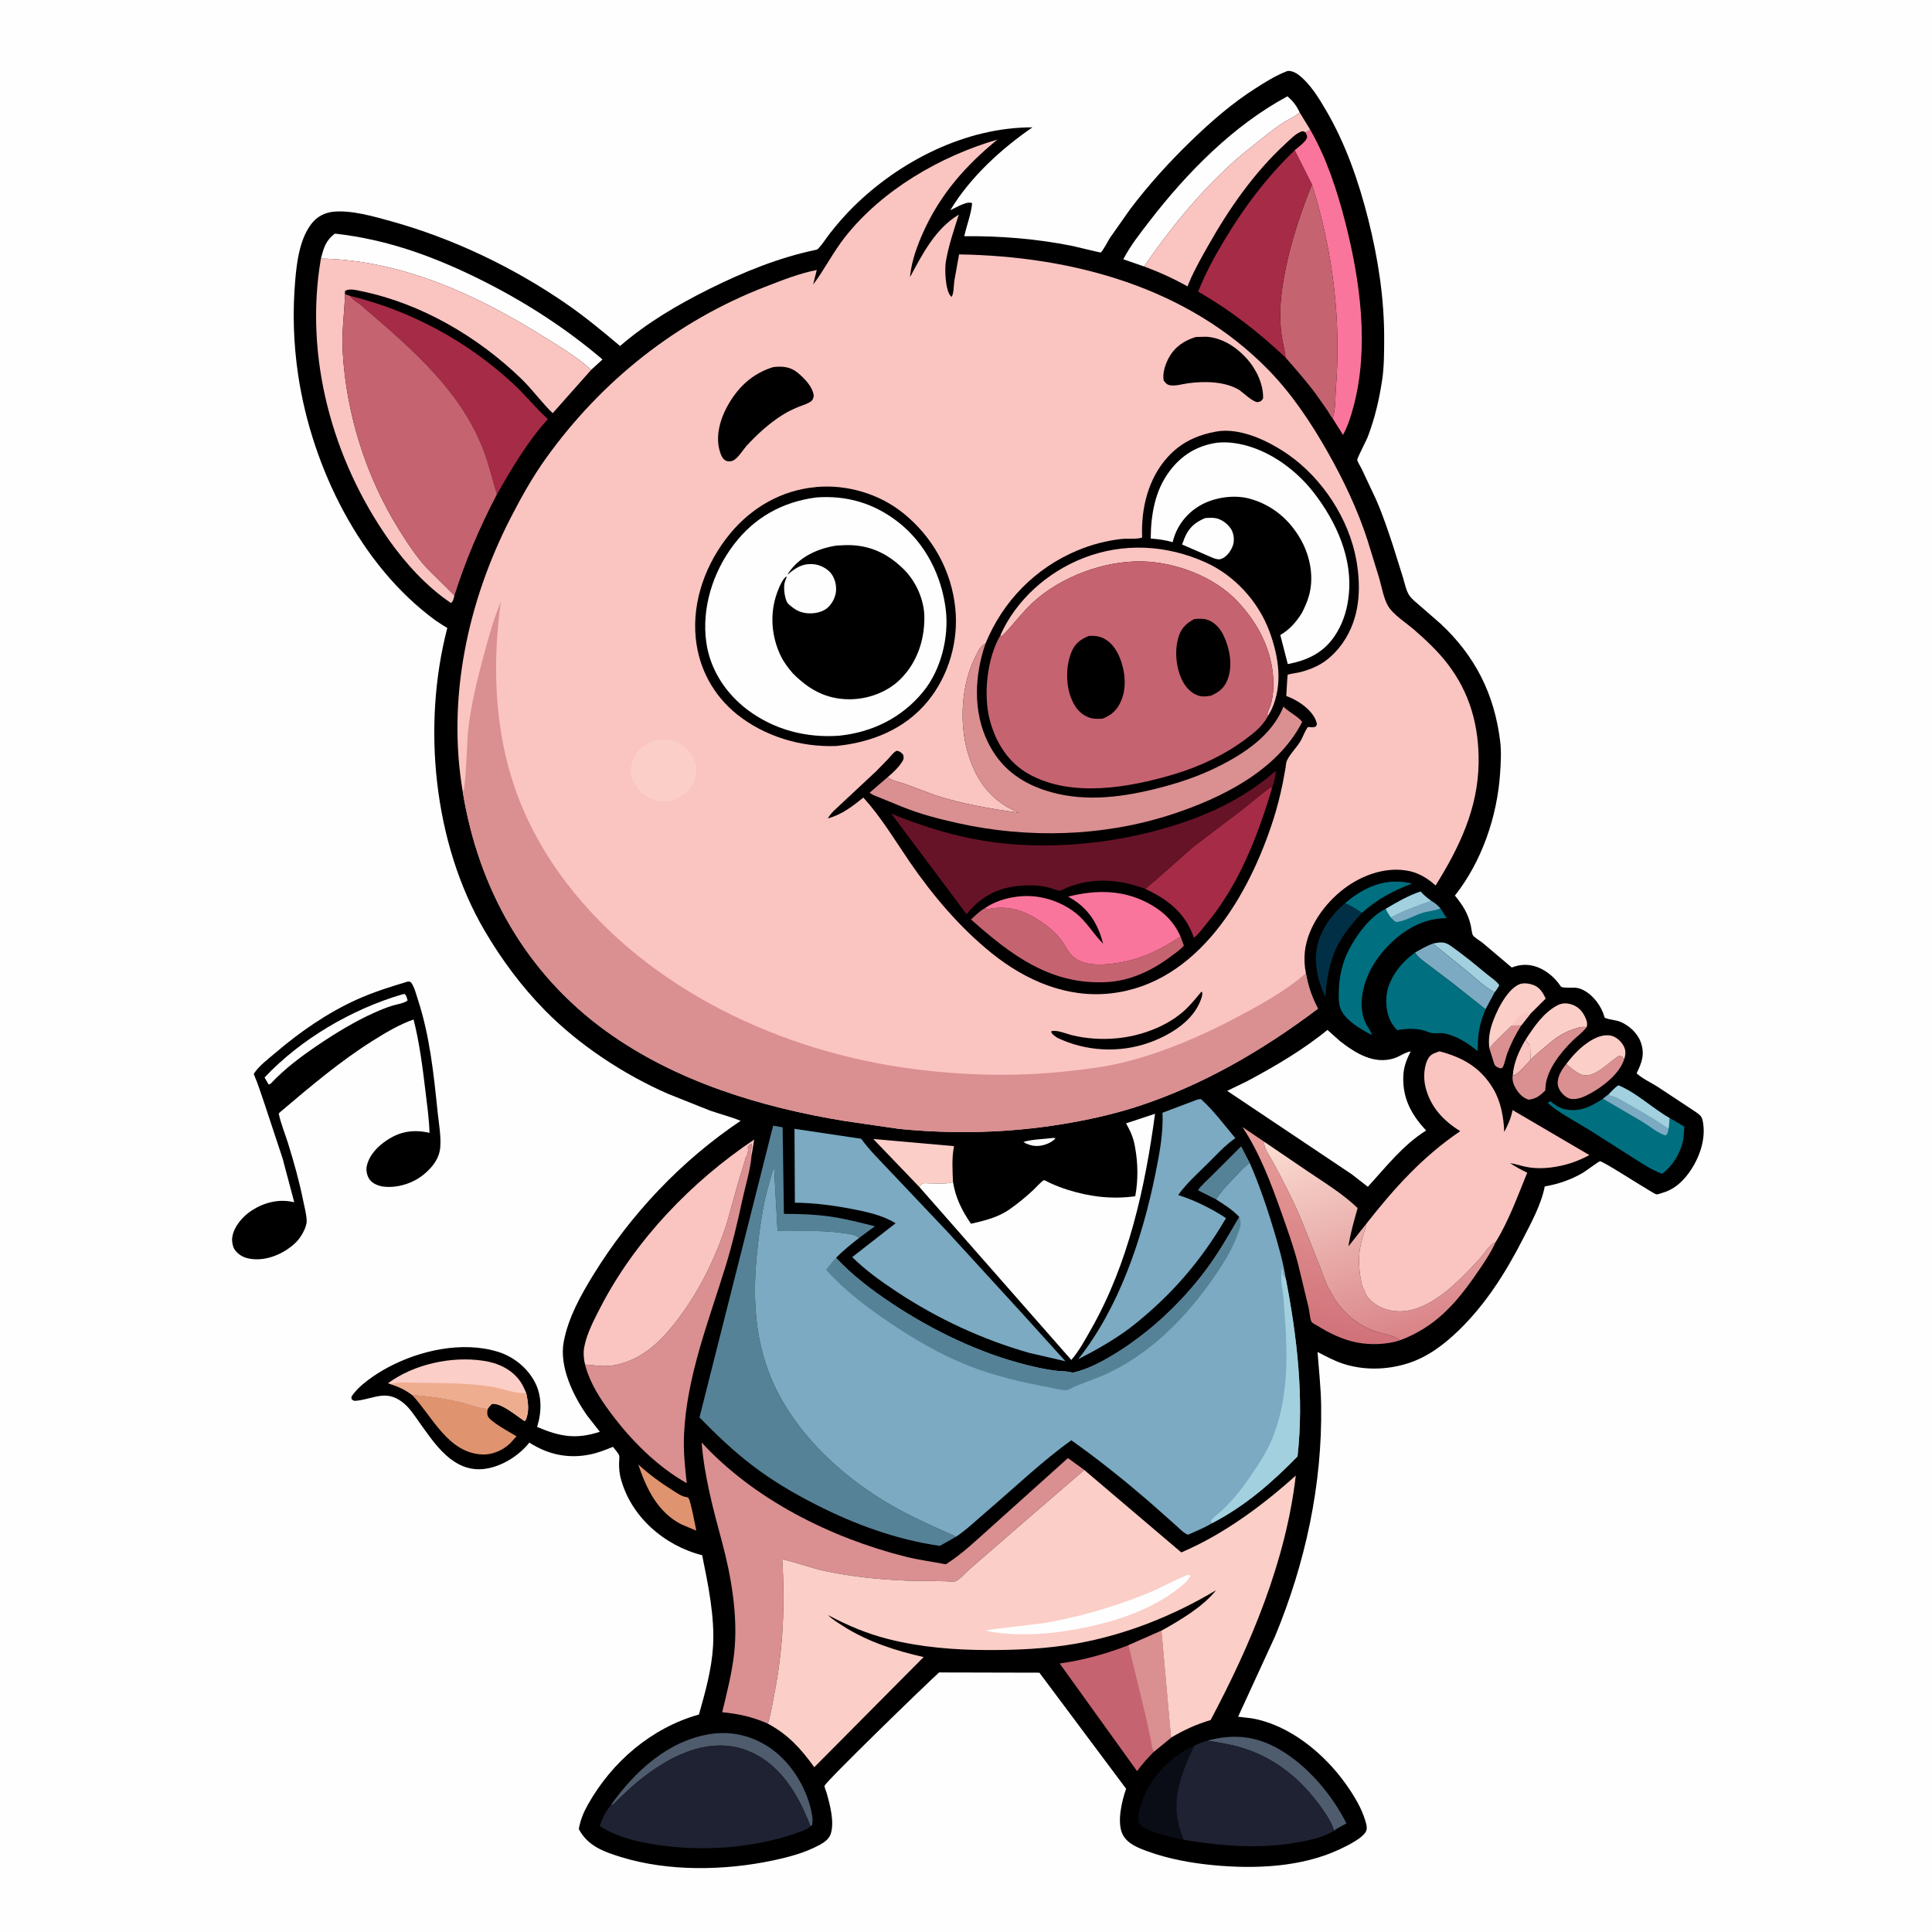 <svg version="1.1" xmlns="http://www.w3.org/2000/svg" style="display: block;" viewBox="0 0 2048 2048" width="1024" height="1024">
<defs>
	<linearGradient id="Gradient1" gradientUnits="userSpaceOnUse" x1="1391.99" y1="1416.73" x2="1412.38" y2="1211.58">
		<stop class="stop0" offset="0" stop-opacity="1" stop-color="rgb(209,114,122)"/>
		<stop class="stop1" offset="1" stop-opacity="1" stop-color="rgb(231,157,153)"/>
	</linearGradient>
	<linearGradient id="Gradient2" gradientUnits="userSpaceOnUse" x1="1506.39" y1="1412.84" x2="1436.55" y2="1181.81">
		<stop class="stop0" offset="0" stop-opacity="1" stop-color="rgb(217,131,135)"/>
		<stop class="stop1" offset="1" stop-opacity="1" stop-color="rgb(251,221,210)"/>
	</linearGradient>
</defs>
<path transform="translate(0,0)" fill="rgb(254,254,254)" d="M -0 -0 L 2048 0 L 2048 2048 L -0 2048 L -0 -0 z"/>
<path transform="translate(0,0)" fill="rgb(0,0,0)" d="M 432.283 1040.5 C 433.739 1040.38 434.185 1040.62 435.5 1041.17 C 439.287 1046.02 441.017 1053.58 442.918 1059.4 C 455.611 1098.28 459.665 1137.76 463.838 1178.22 C 465.068 1190.15 467.626 1204.01 466.712 1215.89 C 465.774 1228.09 458.493 1237.19 449.492 1244.75 C 438.296 1254.16 421.612 1259.54 407.051 1257.91 C 401.577 1257.3 395.382 1255.02 391.933 1250.5 C 389.179 1246.89 387.78 1240.72 388.74 1236.31 C 391.37 1224.2 400.438 1215.08 410.478 1208.44 C 423.952 1199.53 437.829 1197.22 453.543 1200.49 L 455.301 1200.86 C 454.884 1185.77 452.69 1170.87 450.907 1155.9 C 447.895 1130.62 444.638 1105.43 438.43 1080.7 C 423.472 1085.89 408.82 1094.63 395.435 1103.03 C 360.365 1125.05 328.911 1151.83 297.384 1178.5 L 295.452 1180.4 C 297.604 1190.82 302.075 1201.48 305.253 1211.67 C 311.619 1232.1 317.181 1251.96 321.429 1272.94 C 322.804 1279.73 324.915 1287.19 325.096 1294.08 C 325.276 1300.97 318.934 1311.75 314.014 1316.64 C 303.136 1327.45 286.695 1335.33 271.143 1334.89 C 262.501 1334.65 255.212 1332.59 249.545 1325.77 C 246.593 1322.22 245.473 1315.37 246.296 1310.89 C 248.385 1299.51 257.549 1289.18 266.97 1283.08 C 279.818 1274.76 295.391 1270.77 310.472 1274.12 L 311.924 1274.45 L 299.544 1227.91 L 281.173 1172.4 C 277.213 1160.92 273.81 1149.64 268.949 1138.45 C 274.044 1130.14 284.397 1122.52 291.818 1116.16 C 317.597 1094.09 347.023 1073.69 378.01 1059.66 C 395.535 1051.73 413.876 1045.97 432.283 1040.5 z"/>
<path transform="translate(0,0)" fill="rgb(254,254,254)" d="M 426.426 1054.06 L 429 1053.66 C 431.005 1055.68 431.28 1057.83 432.059 1060.5 C 428.432 1063.63 420.626 1064.58 416 1066.03 C 409.45 1068.08 402.908 1070.73 396.65 1073.55 C 376.136 1082.77 356.441 1094.71 337.82 1107.29 C 319.584 1119.61 302.327 1132.39 287.156 1148.5 C 285.636 1149.51 286.474 1149.17 284.633 1149.5 L 280.442 1142.14 C 319.075 1101.27 372.674 1069.94 426.426 1054.06 z"/>
<path transform="translate(0,0)" fill="rgb(0,0,0)" d="M 1364.12 75.5 L 1365.03 75.254 C 1368.33 74.808 1373 76.742 1375.64 78.675 C 1388.5 88.118 1397.98 103.83 1405.9 117.386 C 1426.49 152.603 1440.38 192.724 1450.32 232.19 C 1460.86 274.038 1467.49 316.692 1467.28 359.905 C 1467.21 374.283 1467.27 388.553 1465.14 402.812 C 1462 423.738 1457.32 443.645 1449.75 463.438 C 1448.42 466.906 1438.61 485.732 1438.71 487.4 C 1438.83 489.241 1442.43 494.975 1443.35 496.869 L 1458.58 529.275 C 1465.58 545.257 1471.21 561.889 1476.63 578.463 L 1487.44 612.944 C 1489.14 618.56 1490.7 626.711 1494.17 631.5 C 1497.18 635.654 1501.67 639.045 1505.53 642.392 L 1526.75 660.886 C 1563.8 695.245 1584.12 735.818 1590.24 785.775 C 1591.62 797.037 1590.91 808.879 1590.14 820.192 C 1587.05 865.65 1570.7 913.4 1542.26 949.341 C 1550.63 959.66 1556.18 968.15 1559.16 981.329 C 1559.73 983.864 1560.15 989.299 1561.36 991.399 C 1562.65 993.626 1569.23 997.518 1571.66 999.501 L 1602.53 1025.59 L 1603.26 1025.32 L 1604.5 1024.9 C 1610.41 1022.8 1617.08 1022.21 1623.29 1023.39 C 1636.15 1025.85 1647.53 1035.02 1654.62 1045.76 C 1655.86 1047.65 1667.77 1046.64 1671 1047.12 C 1673.82 1047.53 1676.4 1048.46 1678.91 1049.8 C 1689.29 1055.34 1697.47 1066.52 1700.7 1077.7 L 1701.01 1078.81 C 1706.32 1081.23 1712.62 1080.98 1718.09 1083.35 C 1727.16 1087.28 1735.94 1095.35 1739.28 1104.8 C 1743.82 1117.63 1740.46 1126.15 1734.89 1137.81 C 1741.03 1143.4 1749.83 1147.44 1756.95 1151.91 L 1798 1179.02 C 1803.37 1182.88 1804.3 1183.91 1805.34 1190.34 C 1808.34 1208.88 1800.88 1228.77 1790.07 1243.61 C 1782.85 1253.52 1773.7 1261.33 1761.77 1264.62 C 1760.38 1265 1757.51 1266.1 1756.18 1266.07 C 1754.64 1266.04 1749.28 1262.48 1747.64 1261.55 C 1740.91 1257.78 1699.3 1230.98 1696.05 1230.95 C 1694.95 1230.94 1680.18 1241.94 1677.79 1243.31 C 1665.02 1250.66 1652.02 1255.2 1637.5 1257.65 C 1633.89 1276.7 1622.8 1296.86 1614.02 1314 C 1595.93 1349.28 1574.87 1382.57 1546.28 1410.28 C 1530.59 1425.48 1513.09 1438.71 1492.02 1445.32 C 1469.92 1452.25 1445.42 1452.78 1423.33 1445.47 C 1414.03 1442.39 1405.33 1437.62 1396.65 1433.13 C 1398.04 1452.08 1400.17 1470.7 1400.47 1489.76 C 1401.77 1573.9 1383.79 1656.79 1351.67 1734.44 L 1312.43 1819.81 L 1326.71 1821.46 C 1367 1828.34 1404.04 1859.08 1427.07 1891.75 C 1435.21 1903.29 1443.32 1916.45 1447.29 1930.11 C 1448.24 1933.36 1449.38 1936.62 1448.52 1940.02 C 1446.56 1947.77 1427.25 1956.98 1420.31 1960.25 C 1379.54 1979.45 1330.16 1981.36 1286 1977.15 C 1262.82 1974.94 1238.93 1970.58 1216.98 1962.67 C 1206.73 1958.97 1194.2 1954.28 1189.57 1943.55 C 1184.03 1930.74 1189.23 1908.77 1193.74 1896.19 L 1101.8 1773.11 L 995.495 1772.86 C 982.092 1784.84 874.371 1889.43 874.015 1893.13 C 873.887 1894.47 875.842 1899.09 876.272 1900.6 C 879.725 1912.76 884.678 1931.36 880.694 1943.77 C 878.833 1949.57 873.6 1953.13 868.467 1955.87 C 852.91 1964.2 836.17 1968.6 819 1972.23 C 767.837 1983.02 708.313 1984.06 658.16 1968.51 C 639.691 1962.78 623.029 1956.8 613.535 1938.84 C 615.324 1929.11 618.49 1921.31 623.318 1912.76 C 648.922 1867.39 690.527 1831.68 740.89 1817.47 C 747.542 1794.14 754.39 1769.53 755.85 1745.26 C 757.755 1713.61 750.592 1679.56 744.335 1648.62 C 704.066 1638.39 668.303 1607.49 657.842 1566.41 C 656.527 1561.24 656.24 1556.37 656.239 1551.04 C 656.239 1548.99 656.881 1544.75 656.334 1542.9 C 655.609 1540.46 651.412 1535.99 649.787 1533.7 C 641.992 1536.87 634.122 1539.99 625.856 1541.72 C 602.48 1546.59 580.981 1541.97 561.131 1529.19 C 550.172 1543.1 531.928 1554.6 514.204 1557.01 C 480.528 1561.6 460.805 1530.52 443.942 1506.92 C 438.741 1499.64 433.67 1491.64 426.429 1486.21 C 408.941 1473.09 396.885 1482.55 378.382 1484.79 C 375.256 1485.17 375.042 1485.02 372.672 1483.19 L 372.5 1480.67 C 380.178 1468.39 398.455 1456.37 411.037 1449.62 C 445.034 1431.38 490.216 1421.32 528 1433 C 544.37 1438.06 559.023 1449.91 566.99 1465.15 C 574.687 1479.87 574.226 1497.05 569.348 1512.58 C 593.235 1522.89 610.828 1526.03 635.837 1517.73 L 622.261 1500.38 C 607.534 1479.4 592.619 1448.68 597.592 1422.25 C 602.33 1397.08 615.344 1373.52 628.618 1351.92 C 668.335 1287.3 722.09 1230.41 785.107 1188.11 C 774.594 1183.84 763.338 1180.94 752.592 1177.24 L 708.385 1159.63 C 661.484 1139.16 613.794 1107.78 577.888 1071.23 C 552.821 1045.71 531.531 1017.03 513.5 986.188 C 459.294 893.477 447.297 768.749 474.161 665.672 L 470 663.16 L 461.982 657.906 C 381.494 599.356 330.787 495.045 316.16 398.215 C 311.068 364.503 310.02 330.583 312.989 296.64 C 314.713 276.931 317.807 253.117 330.304 237.016 C 335.978 229.705 344.082 225.428 353.261 224.462 C 372.115 222.477 396.1 229.415 414.231 234.436 C 480.023 252.657 544.19 283.325 600.43 322.135 C 620.287 335.839 638.859 351.251 657.306 366.772 C 685.984 341.944 719.156 322.536 753.033 305.739 C 788.228 288.29 825.838 273.008 864.425 264.95 C 866.4 264.538 866.462 264.489 867.772 263.094 C 872.062 258.528 875.619 252.677 879.5 247.706 C 887.022 238.074 895.2 228.599 903.856 219.982 C 953.277 170.78 1023.82 134.844 1094.43 134.997 C 1061.09 157.943 1028.29 187.991 1007.37 222.812 L 1017.04 218.042 C 1020.97 216.284 1026.3 213.713 1030.5 215.305 C 1029.62 226.61 1024.57 239.129 1022.19 250.4 C 1060.23 249.988 1099.23 253.161 1136.57 260.668 C 1139.2 261.198 1166.37 267.838 1166.64 267.685 C 1169.13 266.273 1174.51 255.366 1176.56 252.211 L 1197.96 221.824 C 1217.34 196.103 1239.59 171.622 1262.72 149.24 C 1283.83 128.805 1306.05 109.447 1330.89 93.624 C 1341.57 86.818 1352.25 80.085 1364.12 75.5 z"/>
<path transform="translate(0,0)" fill="rgb(254,254,254)" d="M 1115.2 1206.4 C 1116.33 1206.14 1117.79 1206.42 1118.95 1206.5 C 1117.38 1208.41 1115.85 1209.53 1113.69 1210.76 C 1107.34 1214.38 1099.44 1215.9 1092.37 1213.87 C 1089.72 1212.97 1087.1 1212.3 1084.89 1210.5 C 1093.94 1207.71 1105.7 1207.58 1115.2 1206.4 z"/>
<path transform="translate(0,0)" fill="rgb(250,196,193)" d="M 1617.21 1102.08 C 1618.66 1104.48 1619.98 1106.51 1622 1108.5 L 1622.36 1123.69 C 1618.73 1127.41 1608.34 1139.92 1603.59 1140.18 C 1604.45 1126.41 1610.3 1113.77 1617.21 1102.08 z"/>
<path transform="translate(0,0)" fill="rgb(218,143,145)" d="M 1602.66 1087.01 L 1612.72 1086.74 C 1606.77 1096.32 1601.78 1105.91 1597.79 1116.47 C 1596.44 1120.03 1594.67 1129.42 1592.5 1131.89 C 1592.04 1132.42 1591.17 1132.31 1590.5 1132.53 C 1587.64 1131.4 1585.46 1131.01 1584.03 1128 L 1578.77 1111.21 C 1585.66 1102.64 1594.8 1094.79 1602.66 1087.01 z"/>
<path transform="translate(0,0)" fill="rgb(162,208,222)" d="M 1518.9 1000.17 C 1526.9 998.733 1530.96 997.802 1537.88 1002.66 C 1551.22 1012.02 1564.14 1022.73 1576.71 1033.09 C 1580.5 1036.21 1586.89 1040.32 1589.35 1044.5 C 1587.84 1047.19 1586.23 1049.53 1584.32 1051.95 C 1573.52 1046.13 1563.62 1036.39 1554.1 1028.63 L 1518.9 1000.17 z"/>
<path transform="translate(0,0)" fill="rgb(0,111,127)" d="M 1425.68 957.575 C 1442.54 943.125 1461.97 933 1484.92 934.687 C 1488.94 934.982 1492.88 935.553 1496.77 936.61 C 1476.65 944.461 1459.83 953.069 1443.7 967.714 C 1437.52 963.814 1432.55 960.257 1425.68 957.575 z"/>
<path transform="translate(0,0)" fill="rgb(86,130,151)" d="M 1288.98 1271.34 L 1269.9 1261.73 C 1273.37 1256.39 1279.41 1251.42 1283.93 1246.85 L 1315.66 1215.13 L 1324.73 1232.61 C 1319.11 1236.79 1314.37 1242.12 1309.54 1247.16 C 1302.36 1254.64 1294.65 1262.63 1288.98 1271.34 z"/>
<path transform="translate(0,0)" fill="rgb(223,147,110)" d="M 676.599 1552.42 C 687.843 1562.6 699.993 1571.64 712.859 1579.68 C 716.947 1582.24 721.859 1585.88 726.638 1586.82 C 728.542 1587.19 728.28 1586.85 729.704 1587.89 C 731.803 1589.42 737.228 1618 738.092 1622.57 L 722.34 1615.94 C 697.196 1603.16 685.073 1577.85 676.599 1552.42 z"/>
<path transform="translate(0,0)" fill="rgb(218,143,145)" d="M 1660.32 1127.88 C 1665.09 1131.84 1671.52 1137.74 1677.5 1139.4 C 1690.86 1143.12 1705.73 1125.09 1716.5 1119.06 L 1720.01 1120.31 L 1720.32 1121.24 L 1721.72 1122.63 C 1717.27 1137.74 1699.35 1151.77 1686 1159.01 C 1679.68 1162.43 1671.86 1166.29 1664.5 1164.72 C 1660.22 1163.81 1655.32 1159.09 1653.28 1155.34 C 1650.66 1150.54 1650.73 1146.4 1652.36 1141.36 C 1653.92 1136.51 1657.07 1131.77 1660.32 1127.88 z"/>
<path transform="translate(0,0)" fill="rgb(251,206,199)" d="M 1660.32 1127.88 C 1667.48 1118.42 1675.74 1109.49 1685.96 1103.29 C 1692.69 1099.19 1700.88 1095.88 1708.8 1098.15 C 1714.16 1099.69 1719.17 1104.63 1721.53 1109.58 C 1723.59 1113.92 1723.26 1118.22 1721.72 1122.63 L 1720.32 1121.24 L 1720.01 1120.31 L 1716.5 1119.06 C 1705.73 1125.09 1690.86 1143.12 1677.5 1139.4 C 1671.52 1137.74 1665.09 1131.84 1660.32 1127.88 z"/>
<path transform="translate(0,0)" fill="rgb(1,48,70)" d="M 1443.7 967.714 C 1431.19 981.11 1419.14 995.961 1413.02 1013.54 C 1407.81 1028.53 1405.96 1041.37 1405.07 1057.14 C 1398.31 1043.4 1393.55 1025.27 1395.24 1009.86 C 1397.52 989.006 1409.91 970.793 1425.68 957.575 C 1432.55 960.257 1437.52 963.814 1443.7 967.714 z"/>
<path transform="translate(0,0)" fill="rgb(251,206,199)" d="M 1617.21 1102.08 C 1626.06 1088.51 1635.84 1073.9 1650.43 1065.93 C 1655.48 1063.16 1660.58 1063.05 1666.03 1064.77 C 1672.45 1066.81 1677.06 1071.42 1679.95 1077.44 C 1681.84 1081.36 1683.25 1084.73 1681.85 1088.86 C 1676.67 1088.06 1673.66 1089.1 1668.78 1090.71 C 1655.18 1095.19 1647.3 1101.57 1636.71 1110.7 C 1631.83 1114.91 1626.67 1118.87 1622.36 1123.69 L 1622 1108.5 C 1619.98 1106.51 1618.66 1104.48 1617.21 1102.08 z"/>
<path transform="translate(0,0)" fill="rgb(123,170,194)" d="M 1499.99 1009.78 C 1506.19 1006.21 1512.21 1002.77 1518.9 1000.17 L 1554.1 1028.63 C 1563.62 1036.39 1573.52 1046.13 1584.32 1051.95 L 1574.72 1069.93 L 1539.66 1042.11 L 1514.19 1022.82 C 1509.13 1018.92 1503.45 1015.27 1499.99 1009.78 z"/>
<path transform="translate(0,0)" fill="rgb(251,206,199)" d="M 1578.77 1111.21 C 1577.67 1102.88 1578.67 1095 1581.15 1087 C 1585.29 1073.66 1596.55 1050.01 1609.81 1043.69 C 1614.42 1041.49 1620.84 1042.41 1625.5 1044.15 C 1632.27 1046.67 1635.64 1052.35 1638.48 1058.57 L 1622.23 1074.72 L 1612.72 1086.74 L 1602.66 1087.01 C 1594.8 1094.79 1585.66 1102.64 1578.77 1111.21 z"/>
<path transform="translate(0,0)" fill="rgb(250,196,193)" d="M 1602.66 1087.01 C 1604.67 1083.56 1607.17 1079.83 1610.29 1077.29 C 1614.73 1073.66 1616.82 1074.27 1622.23 1074.72 L 1612.72 1086.74 L 1602.66 1087.01 z"/>
<path transform="translate(0,0)" fill="rgb(218,143,145)" d="M 1622.36 1123.69 C 1626.67 1118.87 1631.83 1114.91 1636.71 1110.7 C 1647.3 1101.57 1655.18 1095.19 1668.78 1090.71 C 1673.66 1089.1 1676.67 1088.06 1681.85 1088.86 C 1677.75 1094.51 1671.85 1098.43 1666.91 1103.3 C 1654.53 1115.53 1639.58 1134.02 1638.31 1152 L 1638 1156.08 C 1632.22 1161.53 1628.68 1164.65 1620.5 1165.73 C 1613.99 1163.82 1609.39 1158.62 1606.19 1152.76 C 1603.93 1148.62 1603 1144.94 1603.46 1140.25 L 1603.59 1140.18 C 1608.34 1139.92 1618.73 1127.41 1622.36 1123.69 z"/>
<path transform="translate(0,0)" fill="rgb(78,92,109)" d="M 1279.82 1845.16 C 1307.26 1837.83 1330.85 1839.89 1355.73 1854.13 C 1385.75 1871.31 1411.97 1902.3 1427.29 1932.87 C 1422.87 1935.34 1418.07 1937.63 1414.01 1940.64 C 1412.49 1932.76 1404.22 1920.91 1399.49 1914.42 C 1377.87 1884.81 1351.26 1863.39 1316.06 1852.59 C 1304.37 1849 1291.88 1847.08 1279.82 1845.16 z"/>
<path transform="translate(0,0)" fill="rgb(251,206,199)" d="M 974.679 1258.37 L 925.731 1207.4 L 1011.33 1214.95 C 1008.77 1227.1 1009.73 1240.79 1010.22 1253.17 C 1002.84 1255.4 993.692 1254.43 986.008 1254.47 C 984.179 1254.48 980.114 1253.95 978.484 1254.49 C 976.826 1255.05 975.56 1256.98 974.679 1258.37 z"/>
<path transform="translate(0,0)" fill="rgb(10,12,22)" d="M 1254.54 1950.26 L 1253.5 1950.07 C 1244.24 1948.32 1211.14 1941.31 1207.28 1932.38 C 1204.51 1925.97 1209.62 1912.12 1211.99 1905.91 C 1221.37 1881.26 1242.56 1861.28 1266.15 1850.4 C 1252.25 1879.14 1240.32 1909.18 1251.49 1941.15 L 1254.54 1950.26 z"/>
<path transform="translate(0,0)" fill="rgb(78,92,109)" d="M 647.434 1913.64 C 672.48 1878.24 707.404 1845.77 751.681 1838.35 C 775.838 1834.3 799.005 1840.2 818.703 1854.57 C 840.42 1870.42 857.228 1898.89 861.012 1925.59 C 861.458 1928.73 861.585 1931.68 860.693 1934.73 L 859.261 1935.97 L 857.907 1932.85 C 845.537 1901.41 826.748 1870.1 794.19 1856.49 C 748.738 1837.49 701.411 1865.88 668.21 1895.38 L 654.346 1908.48 C 652.66 1910.17 650.726 1912.75 648.401 1913.48 L 647.434 1913.64 z"/>
<path transform="translate(0,0)" fill="rgb(223,147,110)" d="M 436.668 1478.54 C 453.365 1479.79 470.696 1482.27 487.028 1486 C 496.511 1488.16 507.598 1492.64 517.092 1493.33 C 516.546 1495.74 516.24 1498.06 516.864 1500.5 C 518.436 1506.65 541.788 1518.91 547.541 1522.53 L 540.714 1530.07 C 533.151 1537.29 522.049 1542.27 511.404 1541.84 C 474.941 1540.33 458.64 1501.85 436.668 1478.54 z"/>
<path transform="translate(0,0)" fill="rgb(0,111,127)" d="M 1469 963.361 C 1481.01 956.292 1492.62 949.453 1505.91 945.047 C 1509.28 949.028 1513.02 951.904 1517.17 954.991 C 1521.11 957.286 1523.89 959.472 1526.88 962.912 L 1533.52 973.176 C 1528.75 973.414 1524.19 973.679 1519.5 974.652 L 1517.87 974.981 C 1493.03 980.204 1470.44 999.942 1457.01 1020.79 C 1447.56 1035.44 1440.57 1057.3 1444.41 1074.8 L 1444.7 1076 L 1445 1077.39 C 1446.84 1085.42 1451.92 1090.18 1454.43 1097.2 C 1443.08 1091.58 1425.52 1081.43 1420.87 1068.97 C 1419.08 1064.18 1419.05 1058.05 1419.11 1052.98 C 1419.31 1036.88 1422.38 1021.3 1429.8 1006.92 C 1437.91 991.206 1452.6 970.918 1469 963.361 z"/>
<path transform="translate(0,0)" fill="rgb(123,170,194)" d="M 1517.17 954.991 C 1521.11 957.286 1523.89 959.472 1526.88 962.912 C 1520.96 965.509 1513.99 965.806 1507.76 967.723 C 1499.09 970.387 1488.34 977.067 1479.5 977.354 C 1477.61 975.822 1475.88 974.416 1474.36 972.491 C 1487.55 965.461 1503.04 959.964 1517.17 954.991 z"/>
<path transform="translate(0,0)" fill="rgb(162,208,222)" d="M 1469 963.361 C 1481.01 956.292 1492.62 949.453 1505.91 945.047 C 1509.28 949.028 1513.02 951.904 1517.17 954.991 C 1503.04 959.964 1487.55 965.461 1474.36 972.491 C 1472.13 969.474 1470.33 966.882 1469 963.361 z"/>
<path transform="translate(0,0)" fill="url(#Gradient1)" d="M 1484.21 1420.75 C 1470.2 1425.36 1452.83 1425.92 1438.38 1423.09 C 1423.1 1420.1 1409.25 1413.34 1396.14 1405.13 C 1395.07 1404.46 1390.99 1402.41 1390.4 1401.47 C 1388.83 1398.95 1387.98 1389.84 1387.26 1386.57 L 1376.12 1340.31 C 1371.07 1320.93 1364.28 1302.03 1357.57 1283.17 C 1346.62 1252.45 1335.14 1222.03 1317.06 1194.7 L 1340.15 1210.32 C 1339.4 1217.12 1346.37 1226.01 1349.6 1232.06 C 1360.65 1252.8 1371.34 1273.23 1380.27 1295.02 L 1399.15 1342.67 C 1402.35 1350.88 1405.4 1361.7 1410.33 1368.9 C 1420.15 1388.82 1437.53 1404.43 1458.56 1411.59 C 1466.56 1414.31 1477.52 1415.53 1484.21 1420.75 z"/>
<path transform="translate(0,0)" fill="rgb(251,206,199)" d="M 413.875 1467.13 L 411.201 1466.36 C 439.008 1445.89 478.766 1437.37 512.671 1442.5 C 527.827 1444.79 542.36 1451.36 551.394 1464.19 C 554.121 1468.06 555.946 1472.3 557.783 1476.63 C 559.841 1486.15 561.353 1496.32 557.162 1505.5 L 555.965 1506.36 C 547.283 1500.76 531.74 1487.06 521.5 1488.11 C 519.8 1489.84 518.379 1491.25 517.092 1493.33 C 507.598 1492.64 496.511 1488.16 487.028 1486 C 470.696 1482.27 453.365 1479.79 436.668 1478.54 C 429.338 1472.96 422.563 1469.92 413.875 1467.13 z"/>
<path transform="translate(0,0)" fill="rgb(239,173,144)" d="M 413.875 1467.13 C 422.994 1464.47 434.295 1465.74 443.775 1465.81 C 469.245 1466.01 495.711 1466.02 520.926 1469.88 C 533.539 1471.82 544.837 1477.57 557.783 1476.63 C 559.841 1486.15 561.353 1496.32 557.162 1505.5 L 555.965 1506.36 C 547.283 1500.76 531.74 1487.06 521.5 1488.11 C 519.8 1489.84 518.379 1491.25 517.092 1493.33 C 507.598 1492.64 496.511 1488.16 487.028 1486 C 470.696 1482.27 453.365 1479.79 436.668 1478.54 C 429.338 1472.96 422.563 1469.92 413.875 1467.13 z"/>
<path transform="translate(0,0)" fill="rgb(254,254,254)" d="M 1212.72 282.476 L 1190.75 274.813 C 1198.17 260.553 1208.47 247.482 1218.26 234.774 C 1257.87 183.355 1307.15 133.082 1364.73 102.106 C 1370.8 107.345 1374.29 111.902 1377.64 119.069 L 1376.13 120.378 C 1371.95 123.921 1366.66 126.129 1362 129.008 C 1353.42 134.311 1345.38 140.635 1337.5 146.924 C 1326.37 155.807 1315.13 164.557 1304.63 174.194 C 1269.63 206.337 1239.48 243.345 1212.72 282.476 z"/>
<path transform="translate(0,0)" fill="rgb(0,111,127)" d="M 1705.24 1159.98 C 1708.47 1156.81 1711.72 1152.94 1715.52 1150.5 C 1734.8 1158.29 1751.6 1174.87 1769.73 1185.09 L 1785.54 1194.22 L 1784.62 1206.05 C 1782.43 1220.59 1773.81 1235.6 1761.89 1244.24 C 1750.81 1240.32 1740.79 1233.39 1730.89 1227.17 L 1687.08 1199.29 C 1672.21 1189.91 1654.65 1181.12 1641.22 1169.79 L 1641.33 1168.36 L 1643.5 1167.4 C 1647.87 1170.9 1652.87 1174.56 1658.45 1175.74 C 1674.95 1179.21 1685.87 1173.17 1699.24 1164.69 L 1705.24 1159.98 z"/>
<path transform="translate(0,0)" fill="rgb(123,170,194)" d="M 1705.24 1159.98 C 1706.75 1161.54 1706.47 1161.66 1708.72 1162.09 C 1714.46 1163.2 1720.07 1167.31 1725.16 1170.14 C 1740.06 1178.43 1754.79 1186.86 1768.72 1196.71 C 1768.21 1199.71 1767.97 1201.21 1765.99 1203.66 C 1758.36 1201.99 1748.48 1193.68 1741.8 1189.59 L 1699.24 1164.69 L 1705.24 1159.98 z"/>
<path transform="translate(0,0)" fill="rgb(162,208,222)" d="M 1705.24 1159.98 C 1708.47 1156.81 1711.72 1152.94 1715.52 1150.5 C 1734.8 1158.29 1751.6 1174.87 1769.73 1185.09 C 1769.49 1188.94 1769.45 1192.92 1768.72 1196.71 C 1754.79 1186.86 1740.06 1178.43 1725.16 1170.14 C 1720.07 1167.31 1714.46 1163.2 1708.72 1162.09 C 1706.47 1161.66 1706.75 1161.54 1705.24 1159.98 z"/>
<path transform="translate(0,0)" fill="rgb(0,111,127)" d="M 1499.99 1009.78 C 1503.45 1015.27 1509.13 1018.92 1514.19 1022.82 L 1539.66 1042.11 L 1574.72 1069.93 C 1568.29 1084.9 1566.1 1098.04 1566.55 1114.23 C 1556.7 1106.6 1546.11 1099.19 1533.85 1096.1 L 1532.07 1095.67 C 1525.85 1094.09 1520.27 1096.66 1514.17 1094.09 C 1503.81 1089.74 1493.38 1090.15 1482.5 1091.73 L 1481.11 1091.94 C 1479.21 1090.29 1477.91 1088.48 1476.46 1086.43 C 1469.98 1077.23 1468.26 1063.4 1470.2 1052.46 C 1473.23 1035.41 1486.1 1019.51 1499.99 1009.78 z"/>
<path transform="translate(0,0)" fill="rgb(254,254,254)" d="M 340.166 274.108 C 343.177 262.798 345.173 254.933 355.073 247.652 C 411.613 253.834 463.247 273.091 513.687 298.621 C 558.268 321.185 600.675 348.6 638.682 381.051 L 626.704 392.012 C 611.57 378.149 592.025 366.64 574.638 355.792 C 504.063 311.76 424.703 275.53 340.166 274.108 z"/>
<path transform="translate(0,0)" fill="rgb(250,196,193)" d="M 1377.64 119.069 L 1388.71 137.178 C 1387.09 138.731 1386.12 139.694 1383.92 140.285 C 1381.91 139.38 1381.64 138.688 1379.44 139.479 C 1373.2 141.723 1367.07 148.348 1362.17 152.844 C 1329.29 183.029 1302.47 221.774 1280.66 260.479 C 1273.45 273.271 1265.96 286.297 1260.32 299.861 L 1258.85 303.62 C 1243.96 295.268 1228.78 288.334 1212.72 282.476 C 1239.48 243.345 1269.63 206.337 1304.63 174.194 C 1315.13 164.557 1326.37 155.807 1337.5 146.924 C 1345.38 140.635 1353.42 134.311 1362 129.008 C 1366.66 126.129 1371.95 123.921 1376.13 120.378 L 1377.64 119.069 z"/>
<path transform="translate(0,0)" fill="rgb(249,117,156)" d="M 1388.71 137.178 C 1406.23 167.572 1417.4 201.881 1426.07 235.705 C 1441.88 297.371 1451.5 368.039 1434.91 430.524 C 1432.05 441.301 1428.91 451.179 1423.68 461.076 L 1412.52 443.293 C 1415.99 434.788 1415.36 420.879 1416.1 411.566 C 1421.95 338.508 1412.7 265.266 1390.71 195.491 L 1372.41 159.265 C 1376.04 156.2 1383.76 150.579 1385.36 146.313 C 1386.13 144.256 1384.71 142.27 1383.92 140.285 C 1386.12 139.694 1387.09 138.731 1388.71 137.178 z"/>
<path transform="translate(0,0)" fill="rgb(198,99,112)" d="M 1196.25 1743.98 L 1231.14 1728.62 L 1241.31 1842 L 1223.24 1856.83 C 1216.69 1863.38 1210.86 1870 1205.32 1877.42 L 1123.3 1763.36 C 1148.26 1759.91 1172.8 1753.11 1196.25 1743.98 z"/>
<path transform="translate(0,0)" fill="rgb(218,143,145)" d="M 1196.25 1743.98 L 1231.14 1728.62 L 1241.31 1842 L 1223.24 1856.83 C 1220.88 1853.28 1220.44 1846.97 1219.62 1842.76 L 1214.62 1819.58 L 1196.25 1743.98 z"/>
<path transform="translate(0,0)" fill="rgb(198,99,112)" d="M 1390.71 195.491 C 1412.7 265.266 1421.95 338.508 1416.1 411.566 C 1415.36 420.879 1415.99 434.788 1412.52 443.293 C 1410.5 441.228 1408.74 437.559 1407.11 435.1 L 1395.09 417.981 C 1385.03 404.365 1373.85 391.755 1362.72 379.019 C 1362.27 373.367 1360.89 367.558 1359.71 362 C 1356.39 346.369 1356.56 325.659 1358.65 309.813 C 1363.83 270.535 1375.98 232.163 1390.71 195.491 z"/>
<path transform="translate(0,0)" fill="url(#Gradient2)" d="M 1340.15 1210.32 L 1385 1240.81 C 1403.05 1253.1 1423.46 1265.41 1439.15 1280.6 C 1435.35 1294.14 1431.46 1307.27 1429.39 1321.2 L 1448.56 1296.97 C 1446.52 1306 1443.25 1313.76 1441.71 1323.08 C 1439.5 1336.36 1440.9 1350.34 1444 1363.35 L 1448.21 1372.53 C 1453.18 1380.99 1462.94 1386.49 1472.27 1388.74 C 1510.06 1397.87 1546.28 1358.46 1569.27 1333.39 C 1573.56 1328.71 1578.46 1320.43 1583.78 1317.51 L 1585.46 1316.66 C 1579.95 1328.85 1571.94 1340.35 1564.35 1351.32 C 1542.45 1382.99 1520.93 1406.78 1484.21 1420.75 C 1477.52 1415.53 1466.56 1414.31 1458.56 1411.59 C 1437.53 1404.43 1420.15 1388.82 1410.33 1368.9 C 1405.4 1361.7 1402.35 1350.88 1399.15 1342.67 L 1380.27 1295.02 C 1371.34 1273.23 1360.65 1252.8 1349.6 1232.06 C 1346.37 1226.01 1339.4 1217.12 1340.15 1210.32 z"/>
<path transform="translate(0,0)" fill="rgb(166,43,71)" d="M 370.723 313.536 C 435.386 329.151 495.359 361.725 544.154 406.886 C 556.957 418.736 567.841 432.521 580.754 444.236 C 558.806 468.647 542.98 495.771 526.738 524.04 C 522.08 508.521 518.342 492.694 512.605 477.518 C 492.995 425.643 455.19 387.725 414.757 351.274 L 382.385 323.296 C 379.053 320.473 374.555 318.127 371.799 314.865 L 370.723 313.536 z"/>
<path transform="translate(0,0)" fill="rgb(166,43,71)" d="M 1372.41 159.265 L 1390.71 195.491 C 1375.98 232.163 1363.83 270.535 1358.65 309.813 C 1356.56 325.659 1356.39 346.369 1359.71 362 C 1360.89 367.558 1362.27 373.367 1362.72 379.019 C 1333.96 351.92 1304.41 328.922 1270.13 309.091 C 1277.82 289.407 1287.62 271.708 1298.45 253.67 C 1319.37 218.849 1343.15 187.534 1372.41 159.265 z"/>
<path transform="translate(0,0)" fill="rgb(218,143,145)" d="M 620.168 1446.47 C 627.258 1446.76 634.147 1448.13 641.3 1448.07 C 652.872 1447.97 664.831 1444.15 675 1438.81 C 692.425 1429.67 706.092 1414.69 717.896 1399.27 C 741.443 1368.51 758.161 1334.09 770.229 1297.4 L 782.649 1253.05 L 789.784 1229.81 L 790.46 1227 C 791.214 1225.46 791.801 1225.66 792.204 1223.68 L 792.488 1222 C 792.942 1220.04 793.42 1219.45 792.922 1217.37 L 792.526 1216.1 C 793.762 1214.18 794.803 1213.41 796.75 1212.25 C 796.973 1214.34 797.103 1215.96 796.5 1218 C 795.835 1220.25 796.163 1221.78 796.513 1224.09 L 796.679 1225.14 C 795.375 1240.6 790.11 1257.02 786.845 1272.28 C 781.776 1295.98 776.121 1319.67 768.991 1342.84 C 751.036 1401.18 727.985 1458.78 725.101 1520.5 C 724.287 1537.92 726.043 1554.98 727.993 1572.26 C 696.608 1554.56 669.149 1526.92 647.724 1498.24 C 636.576 1483.32 626.092 1467.31 620.926 1449.24 L 620.168 1446.47 z"/>
<path transform="translate(0,0)" fill="rgb(31,34,50)" d="M 1266.15 1850.4 C 1270.7 1848.28 1275 1846.58 1279.82 1845.16 C 1291.88 1847.08 1304.37 1849 1316.06 1852.59 C 1351.26 1863.39 1377.87 1884.81 1399.49 1914.42 C 1404.22 1920.91 1412.49 1932.76 1414.01 1940.64 C 1403.81 1947.17 1391.14 1949.98 1379.36 1952.27 C 1337.04 1960.5 1296.77 1957.13 1254.54 1950.26 L 1251.49 1941.15 C 1240.32 1909.18 1252.25 1879.14 1266.15 1850.4 z"/>
<path transform="translate(0,0)" fill="rgb(123,170,194)" d="M 1269.51 1165.5 L 1273 1165.03 C 1286.61 1177.32 1297.74 1192.46 1309.49 1206.48 C 1298.88 1213.83 1289.58 1224.11 1280.41 1233.19 C 1269.7 1243.79 1257.64 1254.51 1248.93 1266.8 C 1266.23 1272.18 1284.46 1281.28 1299.59 1291.25 C 1272.61 1337.68 1239.98 1374.96 1197.58 1407.88 C 1180.26 1420.79 1162.02 1431.02 1142.89 1440.88 C 1186.39 1385.92 1210.74 1313.08 1224.6 1245.17 C 1228.97 1223.78 1233.27 1201.44 1232.29 1179.53 L 1269.51 1165.5 z"/>
<path transform="translate(0,0)" fill="rgb(250,196,193)" d="M 620.168 1446.47 C 618.734 1440.48 618.185 1434.17 619.309 1428.06 C 621.957 1413.66 629.783 1398.88 636.443 1385.96 C 673.182 1314.68 733.247 1252.28 799.474 1207.98 L 796.679 1225.14 L 796.513 1224.09 C 796.163 1221.78 795.835 1220.25 796.5 1218 C 797.103 1215.96 796.973 1214.34 796.75 1212.25 C 794.803 1213.41 793.762 1214.18 792.526 1216.1 L 792.922 1217.37 C 793.42 1219.45 792.942 1220.04 792.488 1222 L 792.204 1223.68 C 791.801 1225.66 791.214 1225.46 790.46 1227 L 789.784 1229.81 L 782.649 1253.05 L 770.229 1297.4 C 758.161 1334.09 741.443 1368.51 717.896 1399.27 C 706.092 1414.69 692.425 1429.67 675 1438.81 C 664.831 1444.15 652.872 1447.97 641.3 1448.07 C 634.147 1448.13 627.258 1446.76 620.168 1446.47 z"/>
<path transform="translate(0,0)" fill="rgb(31,34,50)" d="M 647.434 1913.64 L 648.401 1913.48 C 650.726 1912.75 652.66 1910.17 654.346 1908.48 L 668.21 1895.38 C 701.411 1865.88 748.738 1837.49 794.19 1856.49 C 826.748 1870.1 845.537 1901.41 857.907 1932.85 L 859.261 1935.97 C 856.276 1939.04 851.281 1940.53 847.283 1942.03 C 834.582 1946.8 821.493 1950.3 808.2 1952.97 C 769.948 1960.63 729.702 1961.19 691.234 1954.8 C 672.375 1951.67 651.78 1946.31 635.69 1935.6 C 638.44 1927.8 642.112 1920.02 647.434 1913.64 z"/>
<path transform="translate(0,0)" fill="rgb(254,254,254)" d="M 1407.14 1091.76 L 1420.58 1103.74 C 1437.02 1116.5 1456.62 1128.79 1478.21 1121.69 C 1483.78 1119.86 1489.76 1115.29 1495.39 1114.55 C 1491 1123.19 1488 1130.68 1487.57 1140.5 C 1486.52 1163.97 1496.13 1181.75 1511.79 1198.39 C 1487.3 1213.6 1469.21 1237.03 1449.95 1258.04 L 1432.97 1244.81 L 1300.88 1156.37 L 1321.87 1146.18 C 1351.32 1130.46 1381.26 1112.96 1407.14 1091.76 z"/>
<path transform="translate(0,0)" fill="rgb(250,196,193)" d="M 481.717 631.233 C 480.793 634.323 480.696 637.304 478 639.175 C 452.705 622.337 429.583 596.93 412.24 572.294 C 352.1 486.863 322.385 377.856 340.166 274.108 C 424.703 275.53 504.063 311.76 574.638 355.792 C 592.025 366.64 611.57 378.149 626.704 392.012 L 585.909 437.993 C 574.118 426.703 564.45 412.967 552.583 401.496 C 506.377 356.829 446.369 321.663 383.165 308.682 C 377.872 307.595 370.396 305.407 365.683 308.5 L 365.684 311.828 L 365.625 313.827 C 364.939 333.483 362.13 352.174 363.221 372.033 C 366.879 438.675 388.057 505.714 423.5 562.294 C 432.271 576.296 441.141 589.891 452.346 602.1 L 481.717 631.233 z"/>
<path transform="translate(0,0)" fill="rgb(254,254,254)" d="M 1010.22 1253.17 C 1013.12 1270.05 1019.59 1283.23 1029.3 1297.23 C 1043.81 1293.91 1057.95 1290.54 1070.35 1281.81 C 1079.14 1275.63 1087.56 1268.74 1095.41 1261.41 C 1096.94 1259.99 1105.06 1251.17 1106.66 1251.04 C 1107.49 1250.98 1111.93 1253.5 1112.91 1253.94 C 1119.05 1256.73 1125.3 1259.19 1131.73 1261.21 C 1155.28 1268.64 1178.89 1271.48 1203.42 1268.06 C 1206.55 1251.05 1206.38 1233.01 1203.18 1216 L 1202.83 1214.03 C 1201.22 1205.25 1197.99 1198.5 1193.65 1190.8 L 1224.37 1180.65 C 1213.86 1259.24 1196.14 1339.46 1156.61 1409.01 C 1150.33 1420.06 1143.98 1431.96 1135.61 1441.58 L 974.679 1258.37 C 975.56 1256.98 976.826 1255.05 978.484 1254.49 C 980.114 1253.95 984.179 1254.48 986.008 1254.47 C 993.692 1254.43 1002.84 1255.4 1010.22 1253.17 z"/>
<path transform="translate(0,0)" fill="rgb(123,170,194)" d="M 842.192 1196.6 L 912.878 1207.14 C 921.88 1219.56 933.526 1230.77 943.992 1242.01 L 1003.61 1304.93 L 1085.46 1394.37 L 1129.4 1442.98 L 1091.26 1434.17 C 1041.58 1420.12 993.628 1397.81 950.577 1369.31 C 933.782 1358.19 917.736 1346.76 903.369 1332.59 L 949.359 1296.71 C 936.123 1288.44 919.184 1284.67 904 1281.73 C 883.701 1277.8 863.307 1275.1 842.614 1274.91 L 842.192 1196.6 z"/>
<path transform="translate(0,0)" fill="rgb(86,130,151)" d="M 1013.55 1628.93 L 996.274 1638.69 C 950.466 1632.14 906.382 1616.03 865.257 1595.13 C 841.688 1583.16 818.749 1569.67 797.705 1553.6 C 777.438 1538.12 759.261 1520.79 741.48 1502.54 L 819.573 1193.21 L 829.62 1195.01 L 830.989 1286.76 C 847.388 1286.75 863.988 1287.31 880.244 1289.61 C 896.078 1291.85 911.94 1296.09 927.471 1299.89 L 910.879 1312.11 C 905.075 1307.94 898.316 1307.72 891.44 1306.79 C 868.697 1303.72 846.991 1305.41 824.248 1304.9 L 820.476 1236 C 817.556 1247.24 813.813 1258.1 811.306 1269.46 C 807.205 1288.05 804.813 1306.29 802.758 1325.18 C 796.595 1381.83 800.629 1435.92 830.003 1486.15 C 856.751 1531.9 899.217 1569.27 944.828 1595.61 C 967.035 1608.43 990.197 1618.49 1013.55 1628.93 z"/>
<path transform="translate(0,0)" fill="rgb(218,143,145)" d="M 814.037 1827.17 C 797.573 1819.87 783.332 1816.83 765.546 1815.03 C 770.559 1794.41 775.948 1773.31 778.273 1752.2 C 782.524 1713.61 775.2 1670.95 765.158 1633.74 C 755.851 1599.26 746.611 1564.85 743.771 1529.11 C 799.195 1589.44 880.625 1630.07 959.334 1649.98 C 973.619 1653.59 988.168 1655.4 1002.6 1658.23 C 1020.54 1646.97 1036.6 1631.14 1052.42 1617.15 L 1132.06 1545.62 L 1149.38 1558.23 L 1076.88 1620.83 L 1028.1 1663.18 C 1024.56 1666.25 1016.94 1674.78 1012.77 1676.23 C 1010.5 1677.02 1004.17 1676.18 1001.56 1676.16 L 962.558 1675.61 C 931.219 1674.38 899.696 1671.1 869.083 1664.14 C 864.39 1663.07 830.583 1652.47 829.18 1652.98 C 832.335 1700.98 830.065 1748.01 820.939 1795.2 C 818.887 1805.81 817.167 1816.82 814.037 1827.17 z"/>
<path transform="translate(0,0)" fill="rgb(198,99,112)" d="M 365.684 311.828 L 370.723 313.536 L 371.799 314.865 C 374.555 318.127 379.053 320.473 382.385 323.296 L 414.757 351.274 C 455.19 387.725 492.995 425.643 512.605 477.518 C 518.342 492.694 522.08 508.521 526.738 524.04 C 508.397 559.159 493.741 593.466 481.717 631.233 L 452.346 602.1 C 441.141 589.891 432.271 576.296 423.5 562.294 C 388.057 505.714 366.879 438.675 363.221 372.033 C 362.13 352.174 364.939 333.483 365.625 313.827 L 365.684 311.828 z"/>
<path transform="translate(0,0)" fill="rgb(250,196,193)" d="M 1448.56 1296.97 C 1478.11 1259.36 1508.13 1226.03 1547.91 1199.08 C 1529.71 1187.84 1515.89 1172.92 1510.9 1151.53 C 1508.75 1142.32 1509.32 1128.82 1514.75 1120.85 C 1517.36 1117.01 1521.86 1115.88 1526.04 1114.48 C 1550.92 1120.98 1569.82 1131.87 1583.12 1154.53 C 1591.09 1168.12 1593.95 1184.47 1594.55 1199.97 C 1598.59 1192.28 1601.7 1185.31 1603.4 1176.71 L 1684.78 1224.43 C 1671.44 1231.63 1659.18 1235.59 1644.2 1237.56 C 1635.79 1238.66 1626.45 1238.63 1618.12 1237 C 1612.24 1235.86 1606.66 1233.84 1600.72 1232.94 C 1606.62 1236.84 1612.54 1240.06 1618.92 1243.1 C 1608.69 1268.04 1599.66 1293.56 1585.46 1316.66 L 1583.78 1317.51 C 1578.46 1320.43 1573.56 1328.71 1569.27 1333.39 C 1546.28 1358.46 1510.06 1397.87 1472.27 1388.74 C 1462.94 1386.49 1453.18 1380.99 1448.21 1372.53 L 1444 1363.35 C 1440.9 1350.34 1439.5 1336.36 1441.71 1323.08 C 1443.25 1313.76 1446.52 1306 1448.56 1296.97 z"/>
<path transform="translate(0,0)" fill="rgb(251,206,199)" d="M 1149.38 1558.23 L 1252.22 1645.62 C 1296.52 1626.8 1338.03 1596.19 1373.58 1564.14 C 1363.18 1654.84 1325.84 1743.34 1283.31 1823.32 C 1268.19 1827.8 1254.86 1833.93 1241.31 1842 L 1231.14 1728.62 C 1250.73 1717.67 1275.02 1703.46 1289.09 1685.7 C 1243.58 1712.91 1193.21 1733.01 1140.85 1742.28 C 1109.88 1747.77 1078.39 1749.2 1046.99 1749.12 C 1011.79 1749.03 975.953 1746.18 941.738 1737.5 C 918.912 1731.71 898.53 1723.17 877.776 1712.04 C 882.299 1716.7 888.074 1720.04 893.5 1723.54 C 918.985 1739.98 949.663 1750.04 979.1 1756.55 L 863.153 1873.34 C 849.026 1853.65 835.608 1838.86 814.037 1827.17 C 817.167 1816.82 818.887 1805.81 820.939 1795.2 C 830.065 1748.01 832.335 1700.98 829.18 1652.98 C 830.583 1652.47 864.39 1663.07 869.083 1664.14 C 899.696 1671.1 931.219 1674.38 962.558 1675.61 L 1001.56 1676.16 C 1004.17 1676.18 1010.5 1677.02 1012.77 1676.23 C 1016.94 1674.78 1024.56 1666.25 1028.1 1663.18 L 1076.88 1620.83 L 1149.38 1558.23 z"/>
<path transform="translate(0,0)" fill="rgb(254,254,254)" d="M 1258.74 1669.5 C 1259.84 1669.41 1260.68 1669.77 1261.72 1670.08 C 1260.83 1675.29 1249.75 1683.44 1245.27 1686.74 C 1218.93 1706.17 1186.23 1717.41 1154.5 1724.31 C 1120.47 1731.72 1085.82 1735.08 1051.22 1729.96 L 1046.5 1728.86 L 1046.91 1727.74 L 1105.22 1720.77 C 1141.91 1714.7 1178.01 1704.2 1212.61 1690.59 C 1228.07 1684.5 1242.42 1676.25 1257.7 1669.92 L 1258.74 1669.5 z"/>
<path transform="translate(0,0)" fill="rgb(123,170,194)" d="M 1288.98 1271.34 C 1294.65 1262.63 1302.36 1254.64 1309.54 1247.16 C 1314.37 1242.12 1319.11 1236.79 1324.73 1232.61 C 1334.71 1255.52 1343.06 1279.84 1350.22 1303.77 C 1355.28 1320.68 1360.26 1338.02 1363.01 1355.49 C 1374.9 1416.92 1382.45 1481.39 1375.41 1543.9 C 1347.94 1571.98 1319.89 1596.42 1284.77 1614.67 C 1276.85 1619.5 1267.95 1623.01 1259.5 1626.84 C 1255.34 1625.81 1250.23 1620.26 1247.06 1617.44 L 1216.87 1590.69 C 1190.74 1568.3 1163.75 1546.62 1135.63 1526.76 C 1104.03 1549.5 1075.16 1577.29 1045.5 1602.56 C 1035.27 1611.27 1024.72 1621.49 1013.55 1628.93 C 990.197 1618.49 967.035 1608.43 944.828 1595.61 C 899.217 1569.27 856.751 1531.9 830.003 1486.15 C 800.629 1435.92 796.595 1381.83 802.758 1325.18 C 804.813 1306.29 807.205 1288.05 811.306 1269.46 C 813.813 1258.1 817.556 1247.24 820.476 1236 L 824.248 1304.9 C 846.991 1305.41 868.697 1303.72 891.44 1306.79 C 898.316 1307.72 905.075 1307.94 910.879 1312.11 C 902.361 1318.87 893.776 1325.52 886.252 1333.41 C 903.57 1351.96 924.041 1367.47 945.11 1381.5 C 987.975 1410.05 1037.92 1434.3 1088.01 1446.85 C 1097.77 1449.29 1107.9 1451.54 1117.87 1452.86 C 1123.08 1453.55 1128.77 1453.36 1133.85 1454.37 C 1135.58 1454.71 1136.71 1455.19 1138.49 1454.78 C 1153.14 1451.42 1167.86 1443.58 1180.61 1435.85 C 1218.24 1413.03 1252.22 1381.12 1278.57 1345.91 C 1291.72 1328.34 1302.64 1308.96 1313.73 1290.05 C 1306.45 1282.36 1297.87 1277.01 1288.98 1271.34 z"/>
<path transform="translate(0,0)" fill="rgb(162,208,222)" d="M 1284.77 1614.67 L 1283.37 1612 C 1287.31 1607.3 1293.14 1603.3 1297.6 1598.95 C 1306.99 1589.8 1315.2 1579.67 1322.71 1568.94 C 1332.78 1554.56 1342.6 1539.91 1349.2 1523.55 C 1365.54 1483.05 1365.23 1436.37 1361.75 1393.51 C 1360.97 1383.96 1360.74 1373.68 1358.99 1364.29 C 1357.85 1358.19 1358.18 1350.89 1358.62 1344.69 L 1358.76 1343 C 1358.42 1345.05 1358.86 1345.21 1359.76 1347 C 1359.38 1350.03 1360.04 1351.53 1361.82 1353.93 L 1363.01 1355.49 C 1374.9 1416.92 1382.45 1481.39 1375.41 1543.9 C 1347.94 1571.98 1319.89 1596.42 1284.77 1614.67 z"/>
<path transform="translate(0,0)" fill="rgb(86,130,151)" d="M 1313.73 1290.05 C 1316.94 1297.17 1313.79 1303.82 1311.17 1310.67 C 1305.26 1326.19 1296.62 1339.68 1287.3 1353.29 C 1257.32 1397.04 1217.84 1437 1168.52 1458.41 L 1139.74 1469.57 C 1137.31 1470.55 1133.22 1473.22 1130.82 1473.59 C 1126.79 1474.2 1118.96 1471.94 1114.81 1471.19 C 1083.99 1465.59 1054.01 1458.66 1024.82 1446.99 C 996.243 1435.56 969.154 1419.66 943.681 1402.5 C 918.963 1385.85 895.637 1368.3 875.673 1346.04 C 879.024 1341.91 882.39 1337.03 886.252 1333.41 C 903.57 1351.96 924.041 1367.47 945.11 1381.5 C 987.975 1410.05 1037.92 1434.3 1088.01 1446.85 C 1097.77 1449.29 1107.9 1451.54 1117.87 1452.86 C 1123.08 1453.55 1128.77 1453.36 1133.85 1454.37 C 1135.58 1454.71 1136.71 1455.19 1138.49 1454.78 C 1153.14 1451.42 1167.86 1443.58 1180.61 1435.85 C 1218.24 1413.03 1252.22 1381.12 1278.57 1345.91 C 1291.72 1328.34 1302.64 1308.96 1313.73 1290.05 z"/>
<path transform="translate(0,0)" fill="rgb(250,196,193)" d="M 490.473 838.934 C 473.754 739.99 495.882 637.262 541.379 548.797 C 552.491 527.191 564.488 505.677 578.669 485.893 C 637.415 403.931 716.904 340.504 811.102 304.041 C 828.825 297.181 847.146 289.844 865.815 286.196 L 861.935 301.649 C 874.123 285.583 883.046 267.438 895.669 251.396 C 935.113 201.268 996.877 165.559 1057.41 147.904 C 1023.73 175.315 996.779 205.924 978.751 245.973 C 972.332 260.234 966.68 275.755 964.868 291.386 L 964.715 293.667 C 977.993 269 991.638 242.251 1016.41 227.5 C 1011.12 243.861 1005.54 260.318 1002.65 277.303 C 1001.26 285.465 1002.07 307.935 1007.9 314 L 1008.83 314.669 C 1011.18 310.72 1010.92 302.639 1011.59 297.872 L 1016.66 269.681 C 1136.44 271.56 1259.23 304.319 1345.05 392.608 C 1369.62 417.887 1389.88 448.309 1407.2 478.849 C 1424.05 508.547 1439.3 540.465 1449.72 573.001 L 1462.04 613 C 1464.72 622.196 1466.59 633.913 1471.3 642.167 C 1476.69 651.586 1491.03 660.552 1499.36 667.823 C 1511.8 678.677 1524.1 690.241 1534.21 703.326 C 1558.31 734.52 1567.92 769.818 1567.39 808.827 C 1566.72 857.291 1546.84 898.445 1521.76 938.745 L 1520.95 937.972 C 1512.76 930.467 1502.03 924.409 1491 922.825 L 1489.23 922.562 C 1466.44 919.402 1442.67 928.403 1424.65 942.109 C 1404.26 957.614 1386.21 982.498 1383.23 1008.53 C 1382.37 1016.13 1382.79 1024.19 1384.3 1031.69 C 1386.65 1045.48 1390.63 1056.85 1397.07 1069.26 C 1338.5 1113.41 1274.07 1151.06 1203.87 1173.5 C 1178.46 1181.62 1152.25 1187.32 1125.94 1191.64 C 1068.89 1201.02 1010.72 1202.36 953.226 1196.69 L 895.166 1188.25 C 806.467 1173.72 716.262 1146.3 642.609 1093.12 C 557.482 1031.65 507.133 941.795 490.473 838.934 z"/>
<path transform="translate(0,0)" fill="rgb(0,0,0)" d="M 1273.28 1051.5 L 1274.3 1051.56 C 1275.13 1054.91 1272.76 1060.47 1271.29 1063.68 C 1261.83 1084.45 1238.24 1098.17 1217.67 1105.4 C 1186.26 1116.45 1150.76 1114.52 1120.65 1100.02 L 1119.11 1098.92 C 1116.99 1097.3 1114.6 1095.95 1114.32 1093.27 C 1119.15 1091.16 1130.53 1095.86 1135.76 1097.19 C 1151.16 1101.11 1168.23 1102.14 1184.06 1100.61 C 1208.38 1098.28 1234.79 1088.93 1253.5 1073 C 1260.95 1066.67 1267.07 1059.01 1273.28 1051.5 z"/>
<path transform="translate(0,0)" fill="rgb(251,206,199)" d="M 696.752 784.2 C 702.422 783.988 708.167 783.464 713.616 785.351 L 715 785.864 L 718.801 787.318 C 727.718 791.416 734.021 799.003 737 808.286 C 739.26 815.327 738.234 823.468 734.981 830 C 729.87 840.261 722.028 845.63 711.42 849.23 C 706.132 849.905 700.416 849.745 695.229 848.401 C 685.38 845.848 677.823 840.012 672.895 831.11 C 669.367 824.736 667.351 816.752 669.644 809.531 L 670.003 808.5 L 672.121 803 C 677.282 792.536 686.009 787.489 696.752 784.2 z"/>
<path transform="translate(0,0)" fill="rgb(0,0,0)" d="M 1267.53 357.236 L 1278.5 356.947 C 1295.71 358.015 1310.42 367.747 1321.68 380.161 C 1331.53 391.014 1339.57 407.619 1338.89 422.5 C 1336.44 425.889 1336.36 425.57 1332.5 426.333 C 1326.35 424.661 1319.05 417.263 1313.72 413.431 C 1298.54 404.187 1276.63 403.93 1259.5 406.264 C 1253.69 407.056 1246.3 409.365 1240.51 408.417 C 1236.9 407.827 1235.74 406.196 1233.65 403.5 C 1231.9 396.059 1235.36 385.936 1238.96 379.321 C 1245.36 367.598 1255.13 361.133 1267.53 357.236 z"/>
<path transform="translate(0,0)" fill="rgb(0,0,0)" d="M 819.667 389.135 C 829.063 388.046 837.796 388.663 845.45 395.011 C 852.74 401.055 861.833 410.169 862.628 420 C 862.237 421.058 861.77 423.192 861.136 424.03 C 858.468 427.559 850.128 429.723 845.998 431.461 C 840.137 433.928 834.456 436.666 829.091 440.096 C 814.51 449.416 802.946 460.184 791.207 472.758 C 787.539 477.012 782.041 486.058 777 488.249 C 774.739 489.232 771.789 489.451 769.5 488.341 C 765.568 486.435 764.179 482.078 762.985 478.14 C 758.368 462.917 763.14 445.167 770.5 431.568 C 781.603 411.053 797.062 396.042 819.667 389.135 z"/>
<path transform="translate(0,0)" fill="rgb(0,0,0)" d="M 864.183 516.412 L 865.237 516.246 C 897.808 513.32 932.046 523.453 957.475 543.952 C 988.685 569.11 1008.46 604.672 1012.64 644.584 C 1016.28 679.283 1005.84 715.856 983.791 742.975 C 959.381 772.992 923.855 787.117 886.244 790.785 C 848.92 792.234 810.148 780.541 781 757.034 C 755.979 736.855 740.76 708.447 737.529 676.49 C 733.49 636.543 748.675 596.317 773.87 565.735 C 796.701 538.022 828.351 519.769 864.183 516.412 z"/>
<path transform="translate(0,0)" fill="rgb(254,254,254)" d="M 864.749 527.374 L 864.765 527.35 C 897.152 524.846 926.084 533.227 951.891 553.259 C 980.926 575.796 998.304 610.305 1002.6 646.5 C 1006.04 675.535 997.459 709.971 978.92 732.851 C 956.317 760.746 924.74 776.327 889.249 779.907 C 854.839 782.362 821.284 773.729 793.445 753.21 C 769.971 735.908 752.951 710.506 748.756 681.319 C 743.527 644.929 755.594 606.709 777.608 577.622 C 799.581 548.589 828.995 532.249 864.749 527.374 z"/>
<path transform="translate(0,0)" fill="rgb(0,0,0)" d="M 886.702 578.31 L 896.367 577.852 C 920.841 577.282 940.183 586.075 957.61 603.059 C 971 616.11 979.887 636.026 979.883 654.83 C 979.879 679.121 972.04 702.328 954.692 719.729 C 940.552 733.912 919.67 741.425 899.811 741.262 C 875.493 741.063 857.324 730.814 840.532 713.874 C 835.551 708.163 830.912 702.068 827.606 695.22 C 817.706 674.719 815.865 650.719 823.472 629.094 C 825.106 624.449 829.528 613.099 833.808 611.008 C 833.584 612.688 833.775 612.126 833.253 613.437 C 832.622 615.017 831.99 616.565 831.627 618.236 C 830.512 623.361 831.715 635.646 835.39 639.904 L 836.83 641.157 C 840.938 644.788 844.64 647.407 849.954 649.005 C 857.17 651.176 867.038 650.392 873.632 646.769 C 879.925 643.31 884.234 636.431 885.773 629.52 C 887.288 622.716 885.566 614.272 881.54 608.579 C 877.614 603.027 869.728 598.839 863 598.153 C 850.835 596.911 843.644 601.72 834.885 609.158 C 835.262 608.315 835.36 608.022 835.944 607.163 C 847.587 590.038 866.906 581.427 886.702 578.31 z"/>
<path transform="translate(0,0)" fill="rgb(218,143,145)" d="M 490.473 838.934 L 491.251 837.884 C 493.677 834.252 495.168 784.81 496.011 776.609 C 498.854 748.963 505.211 722.867 512.392 696.123 C 517.561 676.87 523.21 656.368 530.905 637.926 C 521.725 704.407 524.073 773.498 546.437 837.242 C 558.759 872.362 577.747 906.183 600.296 935.719 C 686.917 1049.18 828.936 1115.27 968.298 1133.18 C 1022.63 1140.17 1075.35 1141.48 1129.82 1135.74 C 1150.73 1133.53 1171.62 1131.01 1192.06 1125.91 C 1232.61 1115.79 1272.4 1098.78 1309.28 1079.33 C 1331.48 1067.62 1355.36 1054.56 1375.2 1039.2 L 1384.3 1031.69 C 1386.65 1045.48 1390.63 1056.85 1397.07 1069.26 C 1338.5 1113.41 1274.07 1151.06 1203.87 1173.5 C 1178.46 1181.62 1152.25 1187.32 1125.94 1191.64 C 1068.89 1201.02 1010.72 1202.36 953.226 1196.69 L 895.166 1188.25 C 806.467 1173.72 716.262 1146.3 642.609 1093.12 C 557.482 1031.65 507.133 941.795 490.473 838.934 z"/>
<path transform="translate(0,0)" fill="rgb(0,0,0)" d="M 1044.74 682.033 C 1063.18 637.176 1097.4 602.187 1142.24 583.444 C 1157.18 577.201 1173.01 573.077 1189.13 571.306 C 1195.41 570.616 1205.09 571.875 1210.74 569.791 C 1209.35 539.597 1216.94 507.409 1237.85 484.471 C 1251.94 469.016 1268.6 461.344 1288.84 457.54 C 1314.73 452.675 1345.52 467.808 1365.91 482.111 C 1402.16 507.537 1430.19 550.492 1437.86 594.275 C 1443.14 624.437 1441.37 655.777 1423.29 681.605 C 1417.36 690.079 1409.41 698.233 1400.5 703.539 C 1393.55 707.682 1385.94 710.61 1378.1 712.567 C 1376.37 712.999 1365.57 714.661 1365.06 715.259 C 1364.53 715.888 1363.82 734.995 1363.5 737.787 C 1374.79 741.782 1388.28 750.547 1393.93 761.589 C 1394.89 763.456 1395.48 765.48 1396.01 767.5 C 1395.49 768.756 1395.46 769.914 1394.08 770.444 C 1391.75 771.339 1388.94 770.802 1386.5 770.601 C 1383.02 775.02 1381.38 781.001 1378.43 785.861 C 1374.29 792.688 1367.27 799.382 1364.1 806.5 C 1363.12 808.714 1363.16 811.582 1362.75 813.954 L 1359.67 830.552 C 1357.08 843.284 1353.86 856.026 1349.9 868.404 C 1324.28 948.529 1270.5 1042.29 1178 1052.97 C 1131.01 1058.39 1087.31 1039.46 1051.28 1010.45 C 1017.3 983.089 988.371 948.834 963.81 912.901 C 947.965 889.721 934.114 866.367 915.213 845.451 C 903.001 855.261 892.787 863.194 877.484 867.646 C 879.273 864.62 881.249 862.11 883.708 859.608 L 928.785 817.554 L 941.41 804.59 C 944.199 801.562 946.802 797.748 950.5 795.825 C 954.329 796.572 954.626 797.163 957.285 799.814 C 957.955 802.527 958.373 803.959 956.911 806.5 C 953.236 812.891 946.805 818.925 941.171 823.609 C 944.187 827.532 954.245 829.179 959 830.898 L 992.635 843.442 C 1021.02 852.452 1050.61 857.369 1080.02 861.562 L 1072 857.777 C 1047.03 844.732 1033.84 824.519 1025.92 797.919 C 1016.31 765.671 1019.17 723.222 1035.25 693.564 C 1037.89 688.711 1039.46 684.548 1044.74 682.033 z"/>
<path transform="translate(0,0)" fill="rgb(254,254,254)" d="M 1277.53 549.173 C 1281.3 548.915 1285.87 548.597 1289.59 549.464 C 1295.78 550.91 1302.65 556.221 1305.57 561.858 C 1307.99 566.526 1308.64 572.88 1307.03 577.872 C 1305.3 583.259 1301.16 589.284 1295.98 591.865 C 1292.29 593.709 1289.82 592.768 1286.15 591.585 L 1253.07 577.209 L 1255.54 570.611 C 1260.18 559.432 1266.5 553.809 1277.53 549.173 z"/>
<path transform="translate(0,0)" fill="rgb(250,196,193)" d="M 1060.33 673.684 C 1077 635.886 1110.58 606.269 1148.8 591.416 C 1191.13 574.968 1236.64 577.583 1277.84 596.084 C 1308.59 609.894 1333.8 637.487 1345.56 669.037 C 1355.49 695.676 1360.24 725.855 1347.71 752.5 L 1344.37 758.568 C 1344.09 758.102 1343.57 757.712 1343.53 757.171 C 1343.38 755.516 1346.5 749.084 1347.06 747.034 C 1348.64 741.192 1349.58 735.263 1349.79 729.22 C 1351.04 694.06 1335.41 662.397 1311.66 637.289 C 1286.95 611.157 1246.21 595.842 1210.58 595.107 C 1170.31 594.277 1124.3 611.422 1094.7 638.796 C 1082.76 649.843 1073.66 663.029 1062.06 674.244 L 1060.33 673.684 z"/>
<path transform="translate(0,0)" fill="rgb(198,99,112)" d="M 1251.42 992.706 L 1254.97 1002.38 L 1254.32 1003.16 C 1250.5 1007.3 1245.16 1010.91 1240.64 1014.28 C 1221.38 1028.68 1198.52 1039.54 1174.2 1041.01 C 1114.09 1044.64 1072.1 1012.6 1029.32 974.729 C 1034.02 970.289 1038.46 965.839 1044.1 962.601 C 1045.82 963.242 1046.35 963.712 1048.21 963.385 C 1070.81 959.392 1088.19 966.074 1106.51 979.037 C 1113.81 984.201 1119.99 989.951 1125.33 997.147 C 1128.6 1001.56 1131.02 1006.6 1134.43 1010.87 C 1146.32 1025.75 1171.02 1023.01 1187.72 1020.24 C 1210.55 1016.44 1232.42 1005.48 1251.42 992.706 z"/>
<path transform="translate(0,0)" fill="rgb(166,43,71)" d="M 1214.18 942.345 C 1218.6 937.963 1223.81 934.186 1228.42 929.961 L 1264.42 898.07 L 1314.22 860.238 C 1325.19 851.934 1335.5 842.486 1346.76 834.644 L 1348.52 835.117 C 1333.56 885.508 1313.46 937.636 1279.53 978.491 C 1275.42 983.441 1270.66 990.248 1265.6 994.009 C 1256.85 968.884 1239.92 954.852 1216.5 943.443 L 1214.18 942.345 z"/>
<path transform="translate(0,0)" fill="rgb(249,117,156)" d="M 1044.1 962.601 C 1053.89 956.096 1064.9 952.317 1076.5 950.747 L 1078.24 950.496 C 1100.01 947.584 1122.94 954.283 1140.12 967.704 C 1152.07 977.033 1158.79 989.964 1169.31 1000.24 C 1163.84 979.191 1154.02 963.224 1134.92 951.953 L 1132.28 950.453 C 1163.05 942.668 1193.24 943.157 1221.07 959.58 C 1234.95 967.772 1244.75 977.905 1251.42 992.706 C 1232.42 1005.48 1210.55 1016.44 1187.72 1020.24 C 1171.02 1023.01 1146.32 1025.75 1134.43 1010.87 C 1131.02 1006.6 1128.6 1001.56 1125.33 997.147 C 1119.99 989.951 1113.81 984.201 1106.51 979.037 C 1088.19 966.074 1070.81 959.392 1048.21 963.385 C 1046.35 963.712 1045.82 963.242 1044.1 962.601 z"/>
<path transform="translate(0,0)" fill="rgb(103,19,39)" d="M 1214.18 942.345 C 1190.23 933.103 1163.31 930.158 1138.44 938.292 L 1137 938.775 C 1132.67 940.18 1128.96 941.615 1125.01 943.923 C 1123.12 945.031 1116.26 942.043 1113.78 941.36 C 1102.05 938.138 1090.58 937.92 1078.54 939.247 C 1055.82 941.75 1038.68 951.421 1024.63 969.172 L 944.778 862.446 C 987.363 879.93 1030.47 892.068 1076.61 895.147 C 1129.96 898.707 1183.16 892.717 1234.5 878.032 C 1277.82 865.642 1318.4 846.902 1352.52 817.038 C 1351.66 823.355 1350.77 829.111 1348.52 835.117 L 1346.76 834.644 C 1335.5 842.486 1325.19 851.934 1314.22 860.238 L 1264.42 898.07 L 1228.42 929.961 C 1223.81 934.186 1218.6 937.963 1214.18 942.345 z"/>
<path transform="translate(0,0)" fill="rgb(254,254,254)" d="M 1289.93 469.31 C 1295.52 468.731 1301.5 468.818 1307.07 469.504 C 1340.53 473.628 1372.22 495.919 1392.51 522.021 C 1416.61 553.019 1434.68 592.82 1429.46 633.074 L 1429.19 635 C 1427.38 649.044 1422.56 662.832 1414.55 674.576 C 1402.5 692.219 1385.52 700.112 1365.1 703.974 L 1357.17 673.154 C 1367.24 667.259 1373.95 659.474 1380.07 649.729 C 1383.08 643.834 1385.77 637.832 1387.57 631.446 C 1393.07 611.867 1388.88 589.806 1379.09 572.282 C 1367.05 550.766 1348.5 535.068 1324.49 528.574 C 1307.79 524.059 1286.68 527.326 1271.8 536.034 C 1257.85 544.201 1247.41 557.651 1243.44 573.314 L 1243.11 574.674 C 1235.29 572.48 1227.89 571.518 1219.81 570.866 C 1220 545.653 1224.22 520.288 1239.66 499.616 C 1252.5 482.421 1268.77 472.508 1289.93 469.31 z"/>
<path transform="translate(0,0)" fill="rgb(218,143,145)" d="M 1044.74 682.033 C 1033.03 715.917 1031.2 754.087 1047.26 786.852 C 1059.96 812.755 1079.97 828.419 1107.01 837.513 C 1145.39 850.417 1185.6 845.872 1224.17 836.386 C 1246.99 830.772 1269.42 823.504 1290.5 813.031 C 1319.05 798.851 1348.21 779.635 1360.56 748.985 L 1361.53 749.974 C 1366.32 754.797 1377.12 760.216 1380.32 765.373 C 1353.8 817.211 1294.11 846.417 1241.29 863.554 C 1169.06 886.985 1089.47 889.026 1015.54 872.609 C 994.945 868.036 974.963 862.859 955.373 854.867 L 932.812 845.606 C 929.925 844.38 925.972 843.183 923.391 841.442 L 921.855 840.252 L 941.171 823.609 C 944.187 827.532 954.245 829.179 959 830.898 L 992.635 843.442 C 1021.02 852.452 1050.61 857.369 1080.02 861.562 L 1072 857.777 C 1047.03 844.732 1033.84 824.519 1025.92 797.919 C 1016.31 765.671 1019.17 723.222 1035.25 693.564 C 1037.89 688.711 1039.46 684.548 1044.74 682.033 z"/>
<path transform="translate(0,0)" fill="rgb(198,99,112)" d="M 1060.33 673.684 L 1062.06 674.244 C 1073.66 663.029 1082.76 649.843 1094.7 638.796 C 1124.3 611.422 1170.31 594.277 1210.58 595.107 C 1246.21 595.842 1286.95 611.157 1311.66 637.289 C 1335.41 662.397 1351.04 694.06 1349.79 729.22 C 1349.58 735.263 1348.64 741.192 1347.06 747.034 C 1346.5 749.084 1343.38 755.516 1343.53 757.171 C 1343.57 757.712 1344.09 758.102 1344.37 758.568 L 1343.94 759.379 C 1338.4 769.504 1330.07 776.293 1320.98 783.105 C 1297.96 800.361 1271.24 812.852 1243.69 821.005 C 1196.85 834.866 1136.19 845.72 1091.09 820.821 C 1069.01 808.633 1055.84 787.741 1049.37 763.829 C 1042.13 737.032 1046.15 698.047 1060.33 673.684 z"/>
<path transform="translate(0,0)" fill="rgb(0,0,0)" d="M 1266.12 656.183 C 1270.95 655.898 1275.87 655.453 1280.5 657.182 C 1288.11 660.022 1293.64 666.514 1297.05 673.678 C 1303.63 687.466 1306.98 705.767 1301.26 720.375 C 1297.76 729.324 1292.43 733.536 1283.89 737.39 C 1279.74 738.256 1275.03 738.753 1270.89 737.557 C 1263.42 735.398 1257.29 729.028 1253.76 722.322 C 1246.41 708.395 1244.64 688.724 1249.72 673.875 C 1252.68 665.222 1258.25 660.27 1266.12 656.183 z"/>
<path transform="translate(0,0)" fill="rgb(0,0,0)" d="M 1154.18 674.137 C 1158.53 673.825 1162.68 673.979 1166.85 675.413 C 1176.02 678.564 1182.43 686.776 1186.2 695.34 C 1192.46 709.53 1194.76 727.88 1188.61 742.5 C 1184.42 752.478 1178.69 757.81 1168.9 761.795 C 1163.48 762.112 1158.6 762.286 1153.46 760.209 C 1144.66 756.65 1139.46 749.644 1135.9 741.126 C 1129.55 725.96 1129.64 705.263 1136.24 690.156 C 1139.93 681.716 1145.98 677.47 1154.18 674.137 z"/>
</svg>